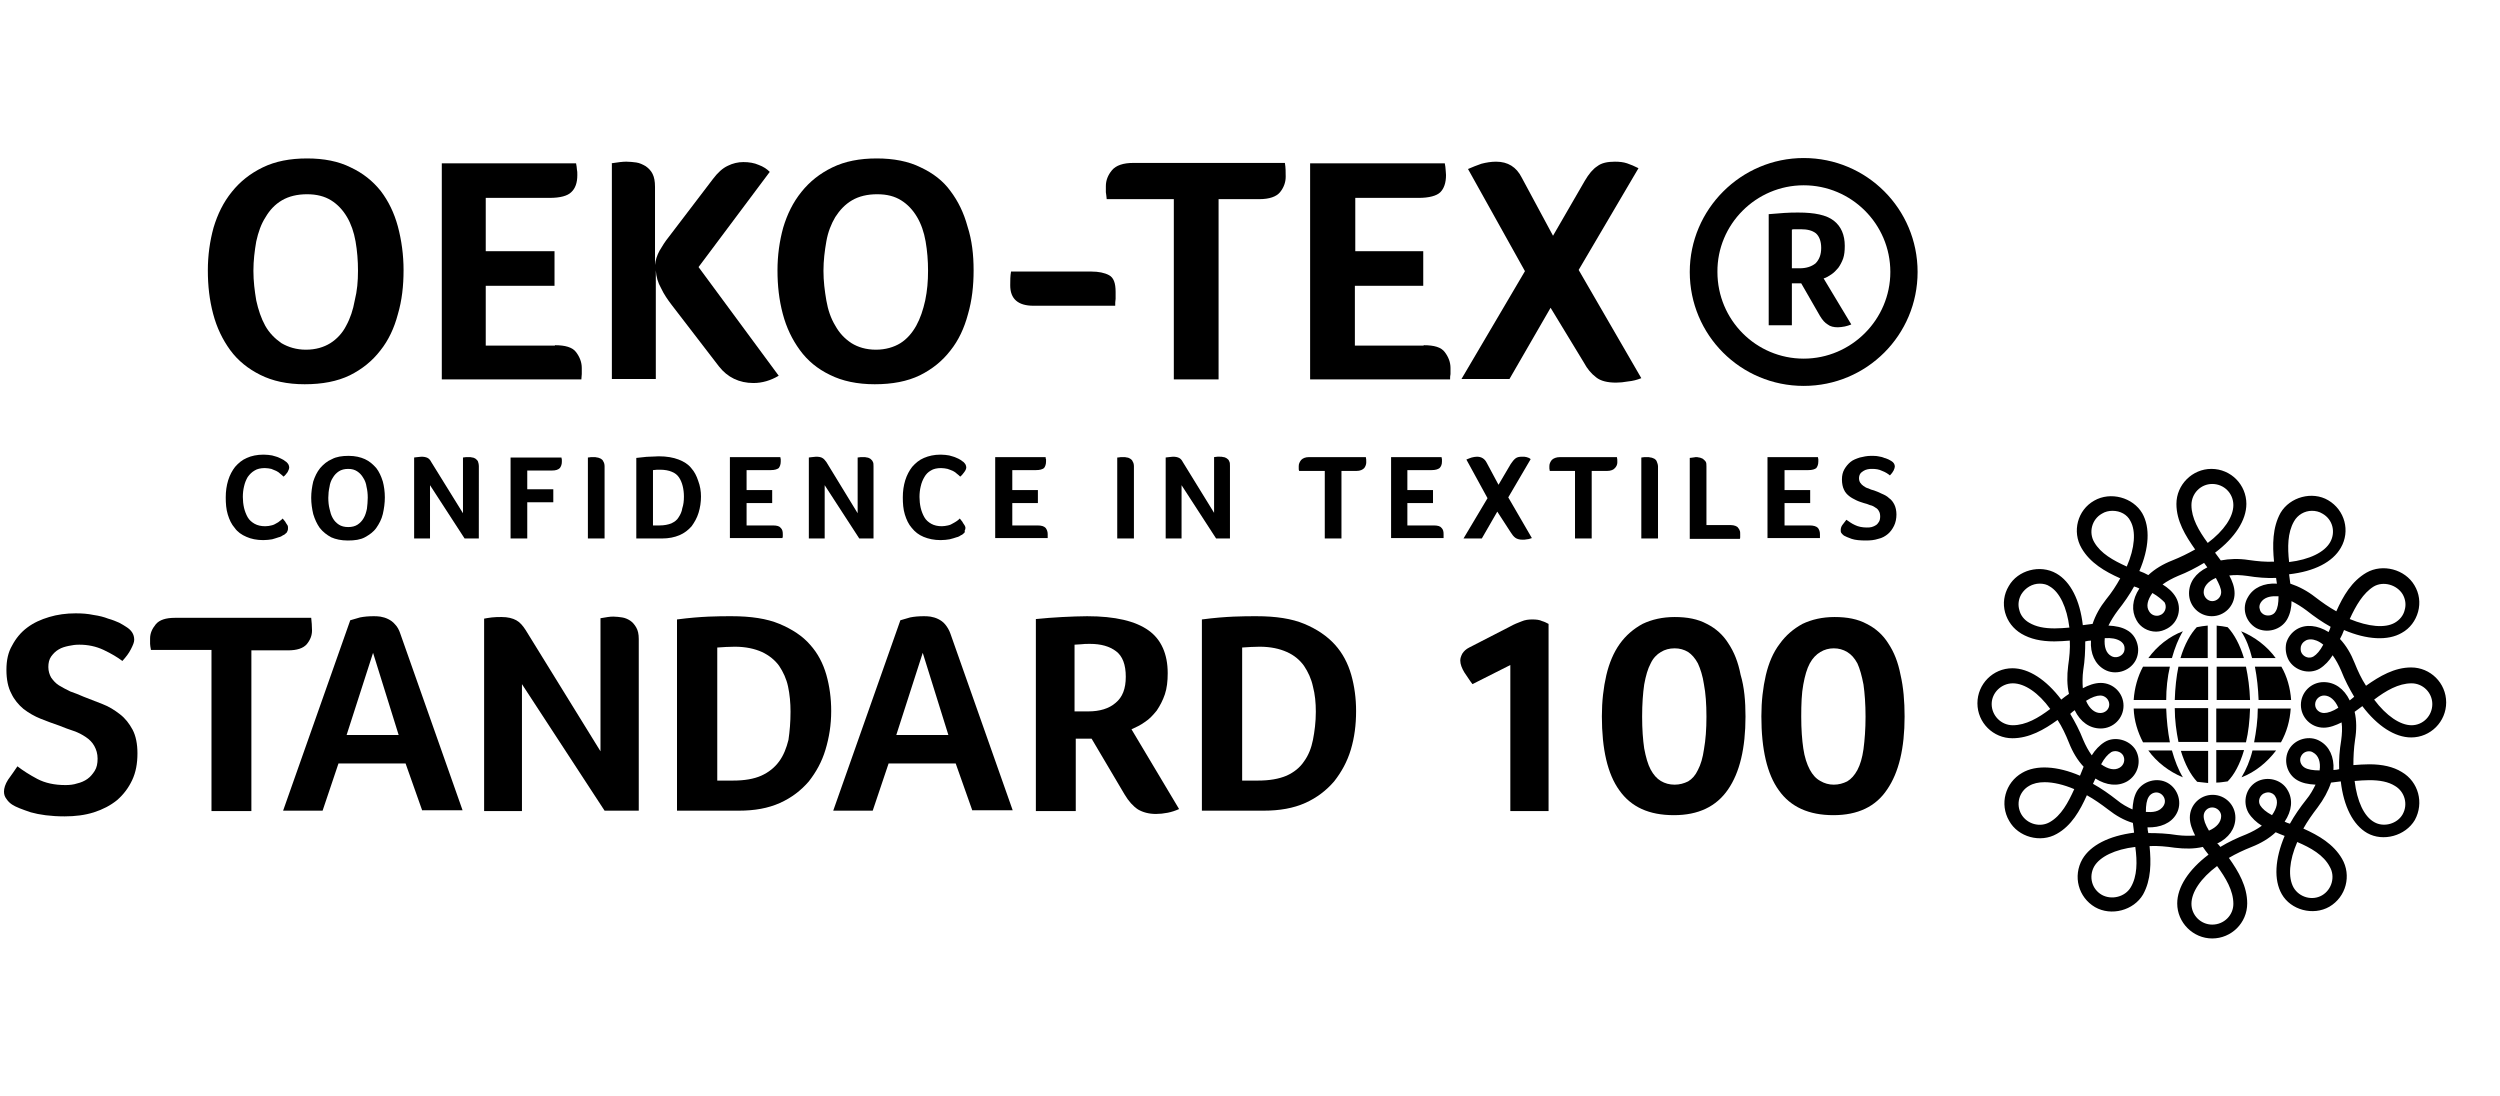 <?xml version="1.0" encoding="UTF-8"?> <svg xmlns="http://www.w3.org/2000/svg" xmlns:xlink="http://www.w3.org/1999/xlink" xmlns:xodm="http://www.corel.com/coreldraw/odm/2003" xml:space="preserve" width="114px" height="50px" version="1.1" style="shape-rendering:geometricPrecision; text-rendering:geometricPrecision; image-rendering:optimizeQuality; fill-rule:evenodd; clip-rule:evenodd" viewBox="0 0 676.5 297.66"> <defs> <style type="text/css"> .fil1 {fill:none} .fil0 {fill:black;fill-rule:nonzero} </style> </defs> <g id="Layer_x0020_1">  <g id="_105553209974624"> <path class="fil0" d="M76.44 144.85c-0.11,0.11 -0.33,0.33 -0.67,0.44 -0.33,0.22 -0.66,0.45 -1.21,0.56 -0.55,0.22 -1.1,0.33 -1.77,0.55 -0.66,0.11 -1.54,0.22 -2.43,0.22 -1.76,0 -3.31,-0.33 -4.53,-0.88 -1.32,-0.56 -2.43,-1.33 -3.2,-2.43 -0.88,-1 -1.44,-2.21 -1.88,-3.65 -0.44,-1.44 -0.55,-2.98 -0.55,-4.64 0,-1.66 0.22,-3.2 0.66,-4.64 0.44,-1.43 1.11,-2.65 1.88,-3.64 0.88,-1 1.88,-1.88 3.2,-2.43 1.22,-0.56 2.77,-0.89 4.53,-0.89 0.89,0 1.66,0.11 2.32,0.22 0.67,0.22 1.33,0.34 1.77,0.56 0.55,0.22 0.88,0.44 1.33,0.66 0.33,0.22 0.55,0.44 0.77,0.55 0.22,0.22 0.33,0.33 0.55,0.66 0.11,0.23 0.22,0.56 0.22,0.78 0,0.44 -0.22,0.88 -0.44,1.32 -0.33,0.44 -0.66,0.89 -1.1,1.22 -0.23,-0.22 -0.56,-0.55 -0.89,-0.78 -0.33,-0.33 -0.66,-0.55 -1.1,-0.77 -0.44,-0.22 -0.89,-0.33 -1.33,-0.55 -0.55,-0.11 -1.1,-0.22 -1.77,-0.22 -1.1,0 -2.09,0.22 -2.76,0.66 -0.77,0.44 -1.32,1 -1.88,1.77 -0.44,0.77 -0.77,1.54 -0.99,2.54 -0.22,0.88 -0.33,1.88 -0.33,2.87 0,0.99 0.11,1.99 0.33,2.98 0.22,0.89 0.55,1.77 0.99,2.54 0.45,0.78 1.11,1.33 1.88,1.77 0.78,0.44 1.77,0.66 2.87,0.66 0.67,0 1.22,-0.11 1.66,-0.22 0.55,-0.11 1,-0.33 1.33,-0.55 0.44,-0.22 0.77,-0.44 0.99,-0.66 0.33,-0.22 0.55,-0.44 0.77,-0.67 0.11,0.23 0.34,0.34 0.45,0.56 0.22,0.22 0.33,0.44 0.44,0.66 0.11,0.22 0.33,0.44 0.44,0.66 0.11,0.22 0.11,0.44 0.11,0.67 0,0.33 0,0.55 -0.11,0.77 -0.11,0.33 -0.22,0.55 -0.55,0.77z"></path> <g> <path class="fil0" d="M103.39 135.02c0,1.55 -0.22,3.09 -0.55,4.53 -0.34,1.44 -1,2.65 -1.77,3.76 -0.77,1.1 -1.88,1.87 -3.09,2.54 -1.22,0.66 -2.76,0.88 -4.64,0.88 -1.77,0 -3.32,-0.33 -4.53,-0.88 -1.22,-0.67 -2.21,-1.44 -3.09,-2.54 -0.78,-1.11 -1.33,-2.32 -1.77,-3.76 -0.33,-1.44 -0.55,-2.87 -0.55,-4.42 0,-1.54 0.22,-2.98 0.55,-4.42 0.44,-1.32 0.99,-2.54 1.88,-3.64 0.88,-1 1.87,-1.88 3.2,-2.43 1.21,-0.66 2.76,-0.89 4.53,-0.89 1.77,0 3.2,0.34 4.42,0.89 1.21,0.55 2.21,1.43 3.09,2.43 0.77,0.99 1.32,2.21 1.77,3.64 0.33,1.22 0.55,2.77 0.55,4.31l0 0zm-4.64 0.11c0,-1.1 -0.11,-2.1 -0.33,-2.98 -0.11,-0.88 -0.44,-1.77 -0.89,-2.43 -0.44,-0.77 -0.99,-1.33 -1.65,-1.77 -0.67,-0.44 -1.44,-0.66 -2.43,-0.66 -1,0 -1.88,0.22 -2.54,0.66 -0.67,0.44 -1.22,1 -1.66,1.77 -0.44,0.66 -0.77,1.55 -0.88,2.43 -0.22,0.99 -0.33,1.99 -0.33,2.98 0,1.11 0.11,2.1 0.33,2.98 0.22,1 0.44,1.77 0.88,2.54 0.44,0.78 0.99,1.33 1.66,1.77 0.66,0.44 1.54,0.66 2.54,0.66 0.99,0 1.88,-0.22 2.54,-0.66 0.66,-0.44 1.21,-0.99 1.65,-1.77 0.45,-0.77 0.67,-1.54 0.89,-2.54 0.11,-0.99 0.22,-1.98 0.22,-2.98z"></path> </g> <path class="fil0" d="M128.9 146.18l-3.86 0 -9.39 -14.47 0 14.47 -4.31 0 0 -21.98c0.22,0 0.55,-0.11 0.89,-0.11 0.33,0 0.77,-0.11 1.1,-0.11 0.66,0 1.22,0.11 1.66,0.33 0.44,0.22 0.77,0.66 0.99,1.1l8.62 13.92 0 -15.13c0.33,0 0.55,-0.11 0.88,-0.11 0.22,0 0.44,0 0.66,0 0.34,0 0.67,0 1,0.11 0.33,0 0.66,0.22 0.88,0.33 0.22,0.22 0.55,0.44 0.66,0.77 0.11,0.33 0.23,0.77 0.23,1.33l-0.01 19.55z"></path> <path class="fil0" d="M142.05 132.81l7.07 0 0 3.54 -7.07 0 0 9.83 -4.53 0 0 -21.98 13.81 0c0,0.22 0.11,0.44 0.11,0.55 0,0.22 0,0.33 0,0.66 0,0.66 -0.22,1.22 -0.55,1.66 -0.45,0.44 -1.11,0.66 -2.1,0.66l-6.74 0 0 5.08z"></path> <path class="fil0" d="M158.51 124.2c0.33,0 0.66,-0.11 0.88,-0.11 0.33,0 0.55,0 0.66,0 0.34,0 0.67,0 1,0.11 0.33,0 0.66,0.22 0.99,0.33 0.33,0.22 0.55,0.44 0.67,0.77 0.22,0.33 0.33,0.77 0.33,1.33l0 19.55 -4.53 0 0 -21.98z"></path> <g> <path class="fil0" d="M189.21 134.8c0,1.55 -0.22,2.98 -0.66,4.42 -0.44,1.43 -1.1,2.54 -1.88,3.64 -0.88,1 -1.98,1.88 -3.31,2.43 -1.33,0.56 -2.87,0.89 -4.75,0.89l-6.96 0 0 -21.87c1.44,-0.11 2.54,-0.33 3.54,-0.33 0.99,0 1.88,-0.11 2.54,-0.11 2.21,0 3.97,0.33 5.41,0.88 1.44,0.55 2.65,1.32 3.42,2.32 0.89,0.99 1.44,2.1 1.88,3.42 0.55,1.44 0.77,2.88 0.77,4.31l0 0zm-4.63 0c0,-0.99 -0.12,-1.99 -0.34,-2.87 -0.22,-0.88 -0.55,-1.66 -0.99,-2.32 -0.44,-0.66 -1.1,-1.22 -1.99,-1.55 -0.77,-0.33 -1.88,-0.55 -3.09,-0.55 -0.66,0 -1.33,0 -1.99,0.11l0 15.02 1.77 0c1.32,0 2.32,-0.22 3.2,-0.55 0.89,-0.44 1.55,-0.88 1.99,-1.66 0.44,-0.66 0.88,-1.54 0.99,-2.43 0.33,-0.99 0.45,-1.98 0.45,-3.2z"></path> </g> <path class="fil0" d="M208.77 142.64c1.1,0 1.76,0.22 2.09,0.67 0.45,0.44 0.56,0.99 0.56,1.65 0,0.22 0,0.44 0,0.56 0,0.11 0,0.33 -0.11,0.55l-14.25 0 0 -21.98 13.69 0c0,0.22 0.11,0.44 0.11,0.55 0,0.22 0,0.33 0,0.66 0,0.77 -0.22,1.33 -0.55,1.77 -0.44,0.33 -1.1,0.55 -2.21,0.55l-6.51 0 0 5.41 6.95 0 0 3.54 -6.95 0 0 6.07 7.18 0z"></path> <path class="fil0" d="M236.05 146.18l-3.87 0 -9.39 -14.47 0 14.47 -4.3 0 0 -21.98c0.22,0 0.55,-0.11 0.88,-0.11 0.33,0 0.77,-0.11 1.1,-0.11 0.67,0 1.33,0.11 1.66,0.33 0.44,0.22 0.77,0.66 1.11,1.1l8.5 13.92 0 -15.13c0.33,0 0.55,-0.11 0.89,-0.11 0.22,0 0.44,0 0.66,0 0.33,0 0.66,0 0.99,0.11 0.33,0 0.66,0.22 0.89,0.33 0.22,0.22 0.55,0.44 0.66,0.77 0.22,0.33 0.22,0.77 0.22,1.33l0 19.55z"></path> <path class="fil0" d="M260.46 144.85c-0.11,0.11 -0.33,0.33 -0.66,0.44 -0.33,0.22 -0.67,0.45 -1.22,0.56 -0.55,0.22 -1.1,0.33 -1.88,0.55 -0.66,0.11 -1.54,0.22 -2.43,0.22 -1.76,0 -3.31,-0.33 -4.63,-0.88 -1.33,-0.56 -2.32,-1.33 -3.21,-2.43 -0.88,-1 -1.43,-2.21 -1.88,-3.65 -0.44,-1.44 -0.55,-2.98 -0.55,-4.64 0,-1.66 0.22,-3.2 0.66,-4.64 0.45,-1.43 1.11,-2.65 1.88,-3.64 0.89,-1 1.88,-1.88 3.21,-2.43 1.32,-0.56 2.76,-0.89 4.52,-0.89 0.89,0 1.66,0.11 2.32,0.22 0.67,0.22 1.33,0.34 1.77,0.56 0.55,0.22 1,0.44 1.33,0.66 0.33,0.22 0.55,0.44 0.77,0.55 0.22,0.22 0.33,0.33 0.55,0.66 0.11,0.23 0.22,0.56 0.22,0.78 0,0.44 -0.22,0.88 -0.55,1.32 -0.33,0.44 -0.66,0.89 -1.1,1.22 -0.22,-0.22 -0.56,-0.55 -0.89,-0.78 -0.33,-0.33 -0.66,-0.55 -1.1,-0.77 -0.44,-0.22 -0.89,-0.33 -1.44,-0.55 -0.55,-0.11 -1.1,-0.22 -1.77,-0.22 -1.1,0 -2.09,0.22 -2.76,0.66 -0.77,0.44 -1.32,1 -1.76,1.77 -0.45,0.77 -0.78,1.54 -1,2.54 -0.22,0.88 -0.33,1.88 -0.33,2.87 0,0.99 0.11,1.99 0.33,2.98 0.22,0.89 0.55,1.77 1,2.54 0.44,0.78 1.1,1.33 1.87,1.77 0.78,0.44 1.77,0.66 2.88,0.66 0.55,0 1.1,-0.11 1.65,-0.22 0.55,-0.11 1,-0.33 1.33,-0.55 0.44,-0.22 0.77,-0.44 1.1,-0.66 0.33,-0.22 0.55,-0.44 0.78,-0.67 0.11,0.23 0.33,0.34 0.44,0.56 0.22,0.22 0.33,0.44 0.44,0.66 0.11,0.22 0.33,0.44 0.44,0.66 0.11,0.22 0.22,0.44 0.22,0.67 0,0.33 -0.11,0.55 -0.22,0.77 0.11,0.33 0,0.55 -0.33,0.77z"></path> <path class="fil0" d="M280.56 142.64c1.11,0 1.77,0.22 2.21,0.67 0.33,0.44 0.56,0.99 0.56,1.65 0,0.22 0,0.44 0,0.56 0,0.11 0,0.33 0,0.55l-14.25 0 0 -21.98 13.69 0c0,0.22 0,0.44 0.11,0.55l0 0.66c0,0.77 -0.22,1.33 -0.55,1.77 -0.44,0.33 -1.1,0.55 -2.21,0.55l-6.4 0 0 5.41 6.95 0 0 3.54 -6.95 0 0 6.07 6.84 0z"></path> <path class="fil0" d="M302.32 124.2c0.34,0 0.67,-0.11 0.89,-0.11 0.33,0 0.55,0 0.66,0 0.33,0 0.66,0 0.99,0.11 0.34,0 0.67,0.22 0.89,0.33 0.33,0.22 0.55,0.44 0.66,0.77 0.22,0.33 0.33,0.77 0.33,1.33l0 19.55 -4.53 0 0 -21.98 0.11 0z"></path> <path class="fil0" d="M332.81 146.18l-3.76 0 -9.38 -14.47 0 14.47 -4.31 0 0 -21.98c0.22,0 0.55,-0.11 0.88,-0.11 0.33,0 0.78,-0.11 1.11,-0.11 0.66,0 1.21,0.11 1.65,0.33 0.45,0.22 0.78,0.66 1,1.1l8.5 13.81 0 -15.13c0.33,0 0.55,-0.11 0.89,-0.11 0.22,0 0.44,0 0.66,0 0.33,0 0.66,0 0.99,0.11 0.33,0 0.67,0.22 0.89,0.33 0.33,0.22 0.55,0.44 0.66,0.77 0.22,0.33 0.22,0.77 0.22,1.33l0 19.66z"></path> <path class="fil0" d="M358.44 127.84l-6.85 0 0 0c-0.11,-0.22 -0.11,-0.44 -0.11,-0.66 0,-0.22 0,-0.33 0,-0.66 0,-0.56 0.22,-1.11 0.66,-1.66 0.44,-0.44 1.1,-0.77 2.1,-0.77l15.46 0c0.11,0.44 0.11,0.88 0.11,1.43 0,0.55 -0.22,1.11 -0.55,1.55 -0.44,0.44 -1.1,0.77 -2.1,0.77l-4.08 0 0 18.34 -4.53 0 0 -18.34 -0.11 0z"></path> <path class="fil0" d="M388.15 142.64c1.1,0 1.77,0.22 2.1,0.67 0.44,0.44 0.55,0.99 0.55,1.65 0,0.22 0,0.44 0,0.56 0,0.11 0,0.33 0,0.55l-14.25 0 0 -21.98 13.7 0c0,0.22 0.11,0.44 0.11,0.55 0,0.22 0,0.33 0,0.66 0,0.77 -0.22,1.33 -0.66,1.77 -0.45,0.33 -1.11,0.55 -2.21,0.55l-6.52 0 0 5.41 6.96 0 0 3.54 -6.96 0 0 6.07 7.18 0z"></path> <path class="fil0" d="M405.38 138.89l-4.2 7.29 -4.97 0 6.52 -10.94 -5.74 -10.49c0.44,-0.22 0.88,-0.33 1.43,-0.55 0.44,-0.11 1,-0.22 1.44,-0.22 1.21,0 2.1,0.55 2.65,1.65l3.2 5.97 3.32 -5.64c0.44,-0.66 0.88,-1.21 1.32,-1.54 0.44,-0.33 1,-0.44 1.77,-0.44 0.44,0 0.88,0 1.21,0.11 0.34,0.11 0.78,0.22 1.11,0.55l-6.08 10.38 6.41 11.05c-0.44,0.11 -0.88,0.33 -1.33,0.33 -0.44,0.11 -0.88,0.11 -1.21,0.11 -0.88,0 -1.55,-0.22 -1.99,-0.55 -0.44,-0.33 -0.88,-0.89 -1.21,-1.44l-3.65 -5.63z"></path> <path class="fil0" d="M426.48 127.84l-6.85 0 0 0c0,-0.22 -0.11,-0.44 -0.11,-0.66 0,-0.22 0,-0.33 0,-0.66 0,-0.56 0.22,-1.11 0.66,-1.66 0.44,-0.44 1.22,-0.77 2.21,-0.77l15.47 0c0.11,0.44 0.11,0.88 0.11,1.43 0,0.55 -0.22,1.11 -0.67,1.55 -0.33,0.44 -1.1,0.77 -2.1,0.77l-4.19 0 0 18.34 -4.53 0 0 -18.34z"></path> <path class="fil0" d="M444.48 124.2c0.33,0 0.56,-0.11 0.89,-0.11 0.33,0 0.55,0 0.66,0 0.33,0 0.66,0 0.99,0.11 0.34,0 0.67,0.22 1,0.33 0.33,0.22 0.55,0.44 0.66,0.77 0.11,0.33 0.33,0.77 0.33,1.33l0 19.55 -4.53 0 0 -21.98z"></path> <path class="fil0" d="M462.27 142.53l6.4 0c0.56,0 1,0.11 1.33,0.22 0.33,0.11 0.66,0.33 0.77,0.56 0.22,0.22 0.33,0.44 0.44,0.77 0.11,0.22 0.11,0.55 0.11,0.88l0 0.78c0,0.33 0,0.44 -0.11,0.55l-13.58 0 0 -21.98c0.33,0 0.66,-0.11 0.88,-0.11 0.33,0 0.55,-0.11 0.66,-0.11 0.34,0 0.67,0 1,0.11 0.33,0 0.66,0.22 0.99,0.33 0.22,0.22 0.55,0.44 0.78,0.77 0.22,0.33 0.22,0.77 0.22,1.33l0 15.9 0.11 0z"></path> <path class="fil0" d="M490.21 142.64c1,0 1.77,0.22 2.21,0.67 0.33,0.44 0.55,0.99 0.55,1.65 0,0.22 0,0.44 0,0.56 0,0.11 0,0.33 0,0.55l-14.24 0 0 -21.98 13.69 0c0,0.22 0.11,0.44 0.11,0.55 0,0.22 0,0.33 0,0.66 0,0.77 -0.22,1.33 -0.55,1.77 -0.44,0.33 -1.1,0.55 -2.21,0.55l-6.41 0 0 5.41 6.96 0 0 3.54 -6.96 0 0 6.07 6.85 0z"></path> <path class="fil0" d="M500.15 141.1c0.67,0.44 1.33,0.99 2.32,1.43 0.89,0.44 1.99,0.67 3.21,0.67 0.44,0 0.88,0 1.32,-0.12 0.44,-0.11 0.89,-0.33 1.22,-0.55 0.33,-0.22 0.55,-0.55 0.77,-0.88 0.22,-0.33 0.33,-0.88 0.33,-1.44 0,-0.55 -0.11,-1.1 -0.33,-1.43 -0.22,-0.45 -0.55,-0.78 -0.99,-1 -0.45,-0.33 -0.89,-0.55 -1.44,-0.66 -0.55,-0.22 -1.1,-0.44 -1.66,-0.55 -0.66,-0.22 -1.43,-0.44 -2.1,-0.78 -0.66,-0.33 -1.32,-0.66 -1.87,-1.1 -0.56,-0.44 -1.11,-0.99 -1.44,-1.77 -0.33,-0.66 -0.55,-1.65 -0.55,-2.76 0,-1.1 0.22,-1.99 0.66,-2.76 0.44,-0.77 1,-1.44 1.66,-1.99 0.66,-0.55 1.54,-0.88 2.54,-1.21 0.88,-0.22 1.99,-0.45 2.98,-0.45 0.66,0 1.44,0 1.99,0.12 0.66,0.11 1.21,0.22 1.66,0.44 0.55,0.11 0.88,0.33 1.21,0.44 0.33,0.22 0.66,0.33 0.77,0.44 0.56,0.33 0.89,0.88 0.89,1.44 0,0.22 -0.11,0.66 -0.33,1.1 -0.22,0.44 -0.56,0.88 -1,1.33 -0.55,-0.45 -1.21,-0.89 -2.1,-1.22 -0.88,-0.44 -1.76,-0.55 -2.76,-0.55 -0.33,0 -0.77,0 -1.21,0.11 -0.44,0.11 -0.78,0.22 -1.11,0.44 -0.33,0.22 -0.66,0.44 -0.88,0.77 -0.22,0.34 -0.33,0.78 -0.33,1.22 0,0.44 0.11,0.88 0.33,1.21 0.22,0.34 0.55,0.67 0.88,0.89 0.33,0.22 0.78,0.55 1.33,0.66 0.44,0.22 0.99,0.44 1.54,0.55 0.67,0.22 1.44,0.56 2.1,0.89 0.78,0.33 1.44,0.66 1.99,1.21 0.66,0.44 1.11,1.11 1.44,1.77 0.33,0.66 0.55,1.66 0.55,2.65 0,1.1 -0.22,2.21 -0.66,3.09 -0.44,0.89 -1,1.66 -1.66,2.21 -0.66,0.55 -1.55,1.11 -2.65,1.33 -0.99,0.33 -2.1,0.44 -3.31,0.44 -1.55,0 -2.88,-0.11 -3.87,-0.44 -0.99,-0.33 -1.66,-0.67 -2.1,-0.89 -0.22,-0.22 -0.44,-0.33 -0.66,-0.66 -0.22,-0.22 -0.22,-0.55 -0.22,-0.88 0,-0.33 0.11,-0.89 0.44,-1.33 0.44,-0.55 0.77,-0.99 1.1,-1.43z"></path> <g> <path class="fil0" d="M108.47 73.39c0,4.19 -0.44,8.17 -1.55,11.93 -0.99,3.75 -2.54,7.06 -4.75,9.83 -2.21,2.87 -4.97,5.08 -8.28,6.73 -3.42,1.66 -7.51,2.43 -12.26,2.43 -4.75,0 -8.73,-0.88 -12.04,-2.54 -3.31,-1.65 -6.08,-3.86 -8.18,-6.73 -2.09,-2.88 -3.64,-6.08 -4.63,-9.83 -1,-3.76 -1.44,-7.63 -1.44,-11.82 0,-4.09 0.55,-7.96 1.55,-11.6 1.1,-3.65 2.65,-6.85 4.97,-9.72 2.21,-2.76 4.97,-4.97 8.39,-6.63 3.42,-1.66 7.4,-2.43 12.04,-2.43 4.53,0 8.51,0.77 11.82,2.43 3.31,1.55 5.96,3.65 8.17,6.41 2.1,2.76 3.65,5.96 4.64,9.61 1,3.75 1.55,7.73 1.55,11.93l0 0zm-12.37 0.11c0,-2.77 -0.22,-5.42 -0.66,-7.96 -0.45,-2.54 -1.22,-4.75 -2.32,-6.62 -1.11,-1.88 -2.54,-3.43 -4.31,-4.53 -1.77,-1.11 -3.98,-1.66 -6.52,-1.66 -2.65,0 -4.97,0.55 -6.85,1.66 -1.87,1.1 -3.31,2.65 -4.41,4.53 -1.22,1.87 -1.99,4.08 -2.55,6.62 -0.44,2.54 -0.77,5.19 -0.77,7.96 0,2.87 0.33,5.41 0.77,8.06 0.56,2.54 1.33,4.86 2.43,6.85 1.11,1.99 2.66,3.53 4.42,4.75 1.88,1.1 4.09,1.77 6.63,1.77 2.65,0 4.86,-0.67 6.63,-1.77 1.77,-1.11 3.31,-2.76 4.31,-4.75 1.1,-1.99 1.87,-4.31 2.32,-6.85 0.66,-2.65 0.88,-5.19 0.88,-8.06z"></path> </g> <path class="fil0" d="M149.56 93.71c2.76,0 4.75,0.55 5.74,1.88 1,1.32 1.55,2.76 1.55,4.31 0,0.66 0,1.21 0,1.65 0,0.44 -0.11,0.89 -0.11,1.44l-37.89 0 0 -58.65 36.45 0c0.11,0.66 0.23,1.21 0.23,1.65 0.11,0.44 0.11,0.89 0.11,1.55 0,2.1 -0.56,3.64 -1.66,4.64 -1,0.99 -2.98,1.54 -5.86,1.54l-17.34 0 0 14.47 18.67 0 0 9.39 -18.67 0 0 16.24 18.78 0 0 -0.11z"></path> <path class="fil0" d="M164.8 44.34c0.89,-0.11 1.66,-0.23 2.43,-0.34 0.78,-0.11 1.44,-0.11 1.77,-0.11 0.88,0 1.77,0.11 2.65,0.22 0.89,0.12 1.77,0.56 2.54,1 0.78,0.55 1.44,1.21 1.88,2.1 0.44,0.88 0.66,1.99 0.66,3.53l0 21.21c0.11,-1.33 0.56,-2.65 1.22,-3.87 0.77,-1.32 1.54,-2.54 2.43,-3.64l12.04 -15.8c1.32,-1.76 2.65,-2.98 4.09,-3.64 1.32,-0.66 2.76,-1 4.19,-1 1.55,0 2.98,0.23 4.2,0.78 1.21,0.44 2.21,1.1 2.98,1.88l-19.33 25.84 21.76 29.5c-2.21,1.32 -4.53,1.98 -6.85,1.98 -3.86,0 -7.06,-1.54 -9.38,-4.52l-12.82 -16.68c-1.1,-1.44 -2.1,-2.88 -2.87,-4.53 -0.88,-1.55 -1.33,-3.1 -1.44,-4.86l0 29.49 -11.93 0 0 -58.54 -0.22 0z"></path> <g> <path class="fil0" d="M263.22 73.39c0,4.19 -0.44,8.17 -1.54,11.93 -1,3.75 -2.54,7.06 -4.75,9.83 -2.21,2.87 -4.97,5.08 -8.29,6.73 -3.42,1.66 -7.51,2.43 -12.26,2.43 -4.75,0 -8.84,-0.88 -12.15,-2.54 -3.42,-1.65 -6.08,-3.86 -8.17,-6.73 -2.1,-2.88 -3.65,-6.08 -4.64,-9.83 -1,-3.76 -1.44,-7.63 -1.44,-11.82 0,-4.09 0.55,-7.96 1.55,-11.6 1.1,-3.65 2.65,-6.85 4.97,-9.72 2.21,-2.76 4.97,-4.97 8.39,-6.63 3.43,-1.66 7.4,-2.43 12.04,-2.43 4.53,0 8.62,0.77 11.93,2.43 3.32,1.55 6.08,3.65 8.07,6.41 2.09,2.76 3.64,5.96 4.63,9.61 1.22,3.75 1.66,7.73 1.66,11.93l0 0zm-12.37 0.11c0,-2.77 -0.22,-5.42 -0.66,-7.96 -0.44,-2.54 -1.22,-4.75 -2.32,-6.62 -1.11,-1.88 -2.54,-3.43 -4.31,-4.53 -1.77,-1.11 -3.87,-1.66 -6.52,-1.66 -2.65,0 -4.97,0.55 -6.85,1.66 -1.87,1.1 -3.31,2.65 -4.52,4.53 -1.11,1.87 -1.99,4.08 -2.43,6.62 -0.45,2.54 -0.78,5.19 -0.78,7.96 0,2.87 0.33,5.41 0.78,8.06 0.44,2.54 1.21,4.86 2.43,6.85 1.1,1.99 2.54,3.53 4.41,4.75 1.77,1.1 3.98,1.77 6.63,1.77 2.54,0 4.86,-0.67 6.63,-1.77 1.77,-1.11 3.2,-2.76 4.31,-4.75 1.1,-1.99 1.87,-4.31 2.43,-6.85 0.55,-2.65 0.77,-5.19 0.77,-8.06z"></path> </g> <path class="fil0" d="M279.46 83c-4.2,0 -6.3,-1.88 -6.3,-5.53 0,-1.32 0,-2.54 0.22,-3.75l21.87 0c1.88,0 3.54,0.33 4.75,0.99 1.22,0.66 1.77,2.1 1.77,4.53l0 1.88c-0.11,0.66 -0.11,1.21 -0.11,1.88l-22.2 0z"></path> <path class="fil0" d="M317.68 54.06l-18.34 0 0 -0.11c-0.11,-0.67 -0.11,-1.33 -0.22,-1.77 0,-0.44 0,-1 0,-1.66 0,-1.54 0.55,-2.98 1.66,-4.31 1.1,-1.32 3.09,-1.98 5.74,-1.98l41.2 0c0.22,1.21 0.22,2.54 0.22,3.75 0,1.55 -0.55,2.98 -1.54,4.2 -1,1.21 -2.88,1.88 -5.64,1.88l-11.04 0 0 48.93 -12.15 0 0 -48.93 0.11 0z"></path> <path class="fil0" d="M385.39 93.71c2.87,0 4.75,0.55 5.74,1.88 1,1.32 1.55,2.76 1.55,4.31l0 1.65c-0.11,0.44 -0.11,0.89 -0.11,1.44l-38 0 0 -58.65 36.56 0c0.11,0.66 0.22,1.21 0.22,1.65 0,0.44 0.11,0.89 0.11,1.55 0,2.1 -0.55,3.64 -1.54,4.64 -1,0.99 -3.1,1.54 -5.86,1.54l-17.23 0 0 14.47 18.45 0 0 9.39 -18.56 0 0 16.24 18.67 0 0 -0.11z"></path> <path class="fil0" d="M419.85 83.55l-11.16 19.33 -13.03 0 17.23 -29.27 -15.46 -27.73c1.21,-0.55 2.43,-0.99 3.64,-1.43 1.33,-0.34 2.65,-0.56 3.98,-0.56 3.2,0 5.52,1.44 6.96,4.31l8.5 15.8 8.62 -14.91c1.1,-1.88 2.21,-3.21 3.42,-3.98 1.11,-0.88 2.77,-1.22 4.75,-1.22 1.22,0 2.32,0.11 3.32,0.45 0.99,0.33 1.99,0.77 3.09,1.32l-16.24 27.62 17.01 29.38c-1.1,0.44 -2.32,0.77 -3.53,0.88 -1.22,0.22 -2.32,0.33 -3.32,0.33 -2.31,0 -4.19,-0.44 -5.41,-1.43 -1.32,-1 -2.43,-2.32 -3.31,-3.98l-9.06 -14.91z"></path> <g> <path class="fil0" d="M488.56 50.3c12.92,0 23.52,10.49 23.52,23.53 0,12.92 -10.6,23.53 -23.52,23.53 -12.93,0 -23.42,-10.5 -23.42,-23.53 -0.11,-12.93 10.49,-23.53 23.42,-23.53l0 0zm0 -7.4c-17.02,0 -30.93,13.92 -30.93,30.93 0,17.12 13.8,30.93 30.93,30.93 17.12,0 30.92,-13.81 30.92,-30.93 0,-17.12 -13.8,-30.93 -30.92,-30.93z"></path> </g> <g> <path class="fil0" d="M499.71 66.76c0,1.32 -0.11,2.43 -0.44,3.42 -0.33,0.89 -0.77,1.77 -1.33,2.54 -0.55,0.67 -1.21,1.33 -1.87,1.77 -0.67,0.44 -1.33,0.88 -2.1,1.1l7.51 12.49c-0.55,0.22 -1.22,0.44 -1.77,0.55 -0.66,0.11 -1.32,0.22 -1.88,0.22 -1.1,0 -2.09,-0.22 -2.76,-0.77 -0.77,-0.44 -1.43,-1.22 -2.1,-2.32l-5.08 -8.84 -2.54 0 0 11.38 -6.29 0 0 -30.16c1.43,-0.11 2.76,-0.22 4.19,-0.33 1.44,-0.11 2.65,-0.11 3.87,-0.11 4.42,0 7.62,0.66 9.61,2.21 1.99,1.55 2.98,3.87 2.98,6.85l0 0zm-6.4 0.55c0,-1.88 -0.56,-3.2 -1.44,-3.98 -1,-0.77 -2.32,-1.1 -4.09,-1.1 -0.55,0 -0.99,0 -1.43,0 -0.45,0 -0.78,0 -1,0.11l0 10.49 2.1 0c1.77,0 3.2,-0.44 4.31,-1.32 0.99,-1 1.55,-2.32 1.55,-4.2z"></path> </g> <g> <path class="fil0" d="M599.46 254.76c-5.2,0 -9.5,-4.31 -9.5,-9.5 0,-4.42 3.09,-9.17 8.5,-13.26 -0.55,-0.66 -1.1,-1.43 -1.55,-2.09 -2.31,0.55 -4.86,0.55 -7.62,0.22 -2.32,-0.34 -4.64,-0.56 -6.84,-0.45 0.44,4.53 0.44,9.17 -1.77,13.15 -2.54,4.31 -8.62,5.96 -13.04,3.42 -4.52,-2.65 -6.07,-8.39 -3.42,-13.03 2.21,-3.76 7.18,-6.3 14.03,-7.18 -0.11,-0.88 -0.22,-1.77 -0.33,-2.65 -2.32,-0.66 -4.64,-1.99 -6.74,-3.65 -1.88,-1.43 -3.76,-2.76 -5.75,-3.86 -1.87,4.19 -4.19,8.28 -8.17,10.49 -4.42,2.54 -10.49,0.88 -12.92,-3.53 -2.65,-4.53 -1.11,-10.39 3.53,-13.04 3.76,-2.21 9.5,-1.88 15.69,0.78 0.33,-0.78 0.66,-1.66 0.99,-2.44 -1.66,-1.76 -2.98,-3.97 -3.98,-6.51 -0.88,-2.21 -1.87,-4.31 -3.09,-6.19 -3.64,2.65 -7.73,4.97 -12.26,4.97 -5.19,0 -9.5,-4.19 -9.5,-9.5 0,-5.19 4.2,-9.5 9.5,-9.5 4.42,0 9.17,3.1 13.26,8.51 0.66,-0.55 1.43,-1.11 2.09,-1.55 -0.55,-2.32 -0.55,-4.97 -0.22,-7.62 0.34,-2.32 0.56,-4.64 0.45,-6.85 -1.44,0.11 -2.77,0.22 -4.2,0.22 -3.65,0 -6.52,-0.66 -8.95,-2.09 -2.21,-1.33 -3.75,-3.32 -4.42,-5.75 -0.66,-2.43 -0.33,-4.97 1,-7.18 2.43,-4.31 8.5,-5.96 12.92,-3.42 3.87,2.21 6.41,7.29 7.18,14.03 0.88,-0.11 1.77,-0.23 2.65,-0.34 0.77,-2.32 1.99,-4.52 3.65,-6.62 1.54,-1.88 2.76,-3.76 3.86,-5.75 -4.19,-1.87 -8.17,-4.19 -10.49,-8.17 -2.65,-4.53 -1.11,-10.38 3.42,-12.92 4.42,-2.54 10.5,-0.89 13.04,3.42 2.21,3.87 1.88,9.5 -0.78,15.69 0.89,0.33 1.66,0.66 2.43,1.1 1.77,-1.66 3.98,-2.98 6.52,-3.98 2.21,-0.88 4.2,-1.87 6.19,-2.98 -2.65,-3.76 -5.08,-7.73 -5.08,-12.37 0,-5.19 4.3,-9.5 9.49,-9.5 5.31,0 9.5,4.31 9.5,9.5 0,4.42 -3.09,9.17 -8.5,13.25 0.55,0.78 1.1,1.44 1.55,2.1 2.32,-0.44 4.86,-0.55 7.62,-0.11 2.32,0.33 4.64,0.56 6.84,0.44 -0.44,-4.52 -0.44,-9.27 1.77,-13.25 2.54,-4.31 8.62,-5.97 12.93,-3.42 4.52,2.65 6.07,8.39 3.42,12.92 -2.21,3.86 -7.18,6.41 -14.03,7.18 0.11,0.88 0.22,1.77 0.33,2.54 2.32,0.77 4.64,1.99 6.74,3.64 1.88,1.44 3.76,2.77 5.75,3.87 1.87,-4.2 4.19,-8.17 8.17,-10.49 4.42,-2.54 10.49,-0.89 13.03,3.42 1.33,2.21 1.66,4.75 1,7.18 -0.67,2.43 -2.21,4.53 -4.42,5.74 -3.76,2.21 -9.5,1.88 -15.69,-0.77 -0.33,0.88 -0.66,1.66 -1.1,2.43 1.66,1.77 2.98,3.98 3.98,6.52 0.88,2.21 1.87,4.31 3.09,6.18 3.75,-2.65 7.73,-4.97 12.26,-4.97 5.19,0 9.5,4.2 9.5,9.5 0,5.19 -4.2,9.5 -9.5,9.5 -4.42,0 -9.17,-3.09 -13.26,-8.5 -0.77,0.55 -1.43,1.1 -2.09,1.54 0.55,2.32 0.55,4.97 0.11,7.62 -0.34,2.32 -0.45,4.64 -0.45,6.85 1.44,-0.11 2.88,-0.22 4.31,-0.22 3.54,0 6.52,0.66 8.84,2.1 4.53,2.65 6.07,8.4 3.53,13.03 -2.54,4.31 -8.61,5.97 -12.92,3.54 -3.87,-2.21 -6.41,-7.29 -7.18,-14.03 -0.88,0.11 -1.77,0.22 -2.65,0.33 -0.77,2.32 -1.99,4.53 -3.64,6.74 -1.44,1.88 -2.77,3.76 -3.87,5.74 4.2,1.88 8.17,4.2 10.49,8.18 2.65,4.53 1.11,10.38 -3.42,13.03 -4.42,2.54 -10.5,0.89 -12.93,-3.42 -2.2,-3.87 -1.87,-9.5 0.78,-15.8 -0.89,-0.33 -1.66,-0.66 -2.43,-0.99 -1.77,1.66 -3.98,2.98 -6.52,3.98 -2.21,0.88 -4.31,1.87 -6.19,2.98 2.66,3.75 4.98,7.73 4.98,12.37 -0.01,5.3 -4.31,9.5 -9.5,9.5l0 0zm1.32 -19.66c-4.42,3.31 -6.96,7.07 -6.96,10.27 0,3.09 2.54,5.63 5.64,5.63 3.2,0 5.74,-2.54 5.74,-5.63 0,-3.65 -2.1,-7.07 -4.42,-10.27l0 0zm21.76 -6.52c-2.21,5.08 -2.54,9.61 -0.99,12.37 1.54,2.65 5.08,3.65 7.73,2.1 2.65,-1.55 3.64,-5.08 2.1,-7.73 -1.66,-3.21 -5.19,-5.19 -8.84,-6.74l0 0zm-43.96 1.33c-5.52,0.66 -9.61,2.65 -11.16,5.3 -1.54,2.76 -0.66,6.18 2.1,7.73 2.65,1.44 6.3,0.55 7.84,-2.1 1.77,-2.98 1.77,-6.96 1.22,-10.93l0 0zm23.09 0l0 0c2.2,-1.33 4.52,-2.43 7.06,-3.43 1.55,-0.66 2.99,-1.43 4.2,-2.32 -1.44,-0.88 -2.76,-2.1 -3.64,-3.53 -1.66,-2.99 -0.67,-6.74 2.21,-8.4 2.98,-1.65 6.84,-0.55 8.39,2.21 1.55,2.54 1.22,5.64 -0.77,8.62 0.44,0.22 0.99,0.44 1.43,0.55l0 0c1.22,-2.21 2.76,-4.42 4.42,-6.52 1.11,-1.32 1.88,-2.76 2.54,-4.08 -2.1,-0.11 -3.64,-0.45 -4.97,-1.22 -2.87,-1.66 -3.86,-5.52 -2.21,-8.39 1.66,-2.88 5.64,-3.87 8.4,-2.21 2.54,1.43 3.86,4.31 3.64,7.84 0.55,0 1.11,-0.11 1.55,-0.22l0 0c-0.11,-2.54 0.11,-5.19 0.55,-7.84 0.22,-1.66 0.33,-3.32 0.11,-4.86 -1.55,0.77 -3.2,1.43 -4.86,1.43 -3.42,0 -6.19,-2.76 -6.19,-6.18 0,-3.43 2.77,-6.19 6.19,-6.19 2.98,0 5.52,1.77 7.07,4.97 0.44,-0.33 0.77,-0.66 1.21,-0.99l0 0c-1.32,-2.21 -2.54,-4.53 -3.53,-7.07 -0.66,-1.55 -1.44,-2.98 -2.32,-4.2 -0.88,1.44 -2.1,2.76 -3.53,3.65 -2.88,1.65 -6.74,0.55 -8.4,-2.32 -0.77,-1.44 -0.99,-3.1 -0.66,-4.64 0.44,-1.55 1.43,-2.88 2.87,-3.76 2.43,-1.44 5.63,-1.1 8.62,0.77 0.22,-0.44 0.44,-0.99 0.55,-1.43l0 0c-2.21,-1.22 -4.42,-2.76 -6.52,-4.42 -1.32,-0.99 -2.76,-1.88 -4.09,-2.54 0,1.66 -0.33,3.42 -1.21,4.97 -1.66,2.87 -5.52,3.87 -8.4,2.32 -2.98,-1.77 -3.97,-5.52 -2.21,-8.4 1.44,-2.54 4.31,-3.86 7.85,-3.64 -0.11,-0.44 -0.11,-0.99 -0.22,-1.55l0 0c-2.43,0.11 -5.19,-0.11 -7.85,-0.55 -1.65,-0.22 -3.31,-0.33 -4.86,-0.11 0.78,1.44 1.44,3.09 1.44,4.86 0,3.42 -2.76,6.19 -6.19,6.19 -3.42,0 -6.18,-2.77 -6.18,-6.19 0,-2.98 1.77,-5.52 4.97,-7.07 -0.33,-0.44 -0.66,-0.88 -0.88,-1.21l0 0 0 0c-2.21,1.32 -4.53,2.54 -7.07,3.53 -1.55,0.66 -2.99,1.44 -4.2,2.32 1.44,0.88 2.76,1.99 3.64,3.53 1.66,2.99 0.67,6.74 -2.31,8.4 -1,0.55 -1.99,0.88 -3.1,0.88 -2.21,0 -4.31,-1.21 -5.3,-3.09 -1.44,-2.54 -1.21,-5.63 0.77,-8.62 -0.44,-0.22 -0.99,-0.44 -1.43,-0.55l0 0 0 0c-1.22,2.21 -2.76,4.42 -4.42,6.52 -0.99,1.32 -1.88,2.76 -2.54,4.09 1.99,0.11 3.64,0.44 4.97,1.21 1.44,0.77 2.43,2.1 2.87,3.76 0.44,1.54 0.22,3.31 -0.55,4.64 -1.66,2.87 -5.52,3.97 -8.4,2.32 -2.54,-1.44 -3.86,-4.31 -3.64,-7.85 -0.55,0 -1.11,0.11 -1.55,0.22l0 0c0,2.54 -0.11,5.2 -0.55,7.85 -0.22,1.65 -0.22,3.31 -0.11,4.86 1.44,-0.78 3.2,-1.44 4.86,-1.44 3.42,0 6.19,2.76 6.19,6.19 0,3.42 -2.77,6.18 -6.19,6.18 -2.98,0 -5.52,-1.76 -7.07,-4.97 -0.44,0.33 -0.88,0.66 -1.21,1l0 0c1.32,2.21 2.54,4.52 3.53,7.06 0.66,1.55 1.44,2.99 2.32,4.2 0.88,-1.43 2.1,-2.76 3.54,-3.64 2.76,-1.66 6.73,-0.56 8.39,2.21 1.66,2.98 0.66,6.73 -2.32,8.5 -2.54,1.44 -5.63,1.11 -8.62,-0.77 -0.22,0.44 -0.44,0.99 -0.66,1.43l0 0 0 0c2.21,1.22 4.42,2.77 6.52,4.42 1.32,1.11 2.76,1.88 4.2,2.54 0.11,-1.65 0.33,-3.42 1.21,-4.97 1.66,-2.76 5.52,-3.86 8.39,-2.21 2.88,1.66 3.98,5.53 2.32,8.4 -1.43,2.54 -4.41,3.75 -7.84,3.64 0,0.55 0.11,1 0.22,1.55l0 0c2.54,0 5.19,0.11 7.85,0.55 1.76,0.22 3.31,0.22 4.86,0.11 -0.78,-1.54 -1.44,-3.2 -1.44,-4.86 0,-3.42 2.76,-6.18 6.19,-6.18 3.42,0 6.18,2.76 6.18,6.18 0,2.98 -1.77,5.52 -4.97,7.07 0.22,0 0.55,0.44 0.89,0.89l0 0zm-2.21 -10.72c-1.33,0 -2.32,1.11 -2.32,2.32 0,1.1 0.44,2.32 1.43,3.98 2.1,-0.89 3.32,-2.32 3.32,-3.98 0,-1.21 -1.11,-2.32 -2.43,-2.32l0 0zm38.66 -7.18c0.66,5.52 2.54,9.61 5.3,11.16 2.65,1.54 6.29,0.44 7.73,-2.1 1.55,-2.76 0.55,-6.19 -2.1,-7.73 -1.77,-1.11 -4.09,-1.55 -6.96,-1.55 -1.21,0 -2.65,0.11 -3.97,0.22l0 0zm-84.17 0.33c-1.66,0 -3.1,0.33 -4.2,1 -2.76,1.54 -3.65,5.08 -2.1,7.73 1.55,2.65 5.08,3.64 7.73,2.1 3.1,-1.77 4.97,-5.3 6.63,-8.95 -2.87,-1.21 -5.63,-1.88 -8.06,-1.88l0 0zm60.64 2.76c-0.33,0 -0.78,0.11 -1.22,0.34 -1.1,0.66 -1.54,2.09 -0.88,3.2 0.55,0.88 1.55,1.77 3.2,2.65 1.33,-1.88 1.77,-3.76 0.89,-5.08 -0.34,-0.66 -1.11,-1.11 -1.99,-1.11l0 0zm-33.14 5.31c1.66,0.11 3.76,0.11 4.86,-1.77 0.66,-1.11 0.22,-2.54 -0.88,-3.2 -1.11,-0.67 -2.54,-0.23 -3.21,0.88 -0.55,0.88 -0.77,2.21 -0.77,4.09l0 0zm44.29 -16.46c-0.88,0 -1.65,0.44 -2.09,1.21 -0.67,1.11 -0.22,2.54 0.88,3.21 0.88,0.55 2.32,0.77 4.09,0.77 0.33,-2.32 -0.33,-4.09 -1.77,-4.86 -0.33,-0.22 -0.66,-0.33 -1.11,-0.33l0 0zm-56.44 3.53c1.88,1.33 3.65,1.77 5.08,0.89 1.11,-0.67 1.55,-2.1 0.89,-3.32 -0.67,-1.1 -2.21,-1.43 -3.21,-0.88 -0.99,0.66 -1.88,1.65 -2.76,3.31l0 0zm74.12 -17.56c3.31,4.42 7.07,6.96 10.16,6.96 3.09,0 5.63,-2.54 5.63,-5.75 0,-3.09 -2.54,-5.63 -5.63,-5.63 -3.53,0 -6.96,1.99 -10.16,4.42l0 0zm-98.09 -4.42c-3.09,0 -5.74,2.54 -5.74,5.63 0,3.1 2.54,5.75 5.74,5.75 3.54,0 6.96,-1.99 10.16,-4.42 -3.2,-4.42 -6.96,-6.96 -10.16,-6.96l0 0zm84.5 3.31c-1.32,0 -2.43,1.11 -2.43,2.44 0,1.32 1.11,2.31 2.43,2.31 1,0 2.32,-0.44 3.87,-1.43 -0.89,-2.1 -2.32,-3.32 -3.87,-3.32l0 0zm-64.62 1.44c0.89,2.1 2.32,3.31 3.87,3.31 1.32,0 2.43,-0.99 2.43,-2.31 0,-1.33 -1.11,-2.44 -2.43,-2.44 -0.99,0 -2.32,0.45 -3.87,1.44l0 0zm60.98 -16.68c-0.56,0 -1.11,0.11 -1.55,0.44 -0.55,0.34 -0.88,0.78 -1.1,1.44 -0.12,0.66 -0.12,1.33 0.22,1.88 0.66,1.1 2.09,1.54 3.2,0.88 0.88,-0.55 1.77,-1.55 2.65,-3.2 -1.21,-1 -2.43,-1.44 -3.42,-1.44l0 0zm-55.9 -0.33c-0.22,2.32 0.34,4.09 1.77,4.86 1.11,0.66 2.65,0.22 3.32,-0.88 0.33,-0.56 0.33,-1.22 0.22,-1.77 -0.11,-0.55 -0.56,-1.1 -1.11,-1.44 -1.1,-0.66 -2.43,-0.88 -4.2,-0.77l0 0zm-17.67 -14.8c-1.99,0 -3.86,1.1 -4.97,2.87 -0.77,1.33 -0.99,2.87 -0.55,4.31 0.33,1.43 1.32,2.65 2.65,3.42 1.88,1.11 4.09,1.55 6.96,1.55 1.32,0 2.65,-0.11 3.98,-0.22 -0.67,-5.52 -2.66,-9.61 -5.31,-11.16 -0.77,-0.55 -1.76,-0.77 -2.76,-0.77l0 0zm84.17 9.61c5.08,2.1 9.61,2.54 12.26,0.99 1.33,-0.77 2.32,-1.99 2.65,-3.42 0.44,-1.44 0.22,-2.98 -0.55,-4.31 -1.55,-2.54 -5.19,-3.64 -7.84,-2.1 -2.87,1.77 -4.86,5.19 -6.52,8.84l0 0zm-20.32 -6.19c-1.33,0 -2.99,0.33 -3.87,1.77 -0.33,0.55 -0.44,1.21 -0.22,1.77 0.11,0.66 0.55,1.1 1.1,1.43 1.11,0.56 2.65,0.22 3.21,-0.88 0.55,-0.88 0.77,-2.21 0.77,-4.09 -0.33,0 -0.66,0 -0.99,0l0 0zm-33.25 -0.88c-1.33,1.88 -1.77,3.64 -0.89,4.97 0.45,0.77 1.22,1.21 2.1,1.21 0.44,0 0.78,-0.11 1.22,-0.33 1.1,-0.66 1.54,-2.1 0.88,-3.31 -0.77,-0.77 -1.77,-1.66 -3.31,-2.54l0 0zm17.23 -4.09c-2.1,0.89 -3.31,2.32 -3.31,3.87 0,1.32 1.1,2.43 2.32,2.43 1.32,0 2.43,-1.11 2.43,-2.43 0,-1 -0.56,-2.21 -1.44,-3.87l0 0zm-28.06 -18.22c-0.99,0 -1.99,0.22 -2.87,0.77 -2.76,1.55 -3.64,5.08 -2.1,7.73 1.77,3.1 5.19,4.97 8.84,6.63 2.21,-5.08 2.54,-9.61 0.99,-12.37 -0.88,-1.77 -2.76,-2.76 -4.86,-2.76l0 0zm54.13 0c-1.99,0 -3.87,1.1 -4.86,2.87 -1.77,3.09 -1.77,7.07 -1.33,11.04 5.52,-0.66 9.61,-2.65 11.16,-5.41 1.54,-2.76 0.66,-6.18 -2.1,-7.73 -0.88,-0.55 -1.88,-0.77 -2.87,-0.77l0 0zm-27.06 -7.29c-3.1,0 -5.64,2.54 -5.64,5.74 0,3.53 1.99,6.96 4.42,10.27 4.42,-3.31 6.96,-7.07 6.96,-10.27 0,-3.2 -2.54,-5.74 -5.74,-5.74z"></path> </g> <path class="fil0" d="M578.14 190.03c0.22,-3.31 1.1,-6.41 2.54,-9.06l7.29 0c-0.67,2.87 -1,5.97 -1,9.06l-8.83 0z"></path> <path class="fil0" d="M588.52 203.73c0.77,2.76 1.77,5.3 2.98,7.29 -3.75,-1.55 -7.07,-4.09 -9.39,-7.29l6.41 0z"></path> <path class="fil0" d="M586.97 192.35c0.11,3.2 0.45,6.3 1,9.17l-7.29 0c-1.44,-2.76 -2.43,-5.86 -2.54,-9.17l8.83 0z"></path> <path class="fil0" d="M582.11 178.65c2.43,-3.31 5.64,-5.85 9.39,-7.29 -1.21,1.99 -2.21,4.53 -2.98,7.29l-6.41 0z"></path> <path class="fil0" d="M607.3 171.36c3.75,1.55 7.07,4.09 9.39,7.29l-6.41 0c-0.66,-2.76 -1.66,-5.3 -2.98,-7.29z"></path> <path class="fil0" d="M616.8 203.73c-2.43,3.2 -5.64,5.85 -9.39,7.29 1.21,-1.99 2.32,-4.53 2.98,-7.29l6.41 0z"></path> <path class="fil0" d="M620.77 192.35c-0.22,3.31 -1.1,6.41 -2.65,9.17l-7.29 0c0.55,-2.87 1,-5.97 1,-9.17l8.94 0z"></path> <path class="fil0" d="M618.23 180.97c1.55,2.65 2.43,5.86 2.65,9.06l-8.83 0c-0.11,-3.09 -0.44,-6.19 -1,-9.06l7.18 0z"></path> <path class="fil0" d="M595.26 170.26c0.99,-0.22 1.99,-0.33 2.98,-0.44l0 8.83 -7.4 0c1.1,-3.75 2.76,-6.62 4.42,-8.39z"></path> <path class="fil0" d="M589.29 190.03c0.11,-3.31 0.44,-6.41 1,-9.06l8.06 0 0 9.06 -9.06 0z"></path> <path class="fil0" d="M590.29 201.41c-0.55,-2.76 -1,-5.86 -1,-9.17l9.06 0 0 9.17 -8.06 0z"></path> <path class="fil0" d="M598.35 212.56c-0.99,-0.11 -1.99,-0.22 -2.98,-0.33 -1.77,-1.88 -3.32,-4.75 -4.42,-8.39l7.4 0 0 8.72z"></path> <path class="fil0" d="M608.07 203.73c-1.1,3.75 -2.65,6.62 -4.42,8.39 -0.99,0.11 -1.99,0.33 -3.09,0.33l0 -8.83 7.51 0 0 0.11z"></path> <path class="fil0" d="M609.73 192.35c-0.11,3.31 -0.44,6.41 -1.11,9.17l-8.06 0 0 -9.17 9.17 0z"></path> <path class="fil0" d="M608.62 180.97c0.56,2.65 1,5.75 1.11,9.06l-9.06 0 0 -9.06 7.95 0z"></path> <path class="fil0" d="M600.56 169.82c1.11,0.11 2.1,0.22 3.09,0.44 1.77,1.88 3.32,4.75 4.42,8.39l-7.4 0 0 -8.83 -0.11 0z"></path> <path class="fil0" d="M3.65 208.03c1.43,1.11 3.31,2.32 5.41,3.43 2.1,1.1 4.64,1.66 7.62,1.66 1.1,0 2.21,-0.11 3.2,-0.45 1,-0.22 1.99,-0.66 2.76,-1.21 0.78,-0.55 1.44,-1.33 1.99,-2.21 0.56,-0.88 0.78,-1.99 0.78,-3.31 0,-1.33 -0.34,-2.43 -0.89,-3.43 -0.55,-0.99 -1.32,-1.77 -2.32,-2.43 -0.99,-0.66 -1.99,-1.21 -3.31,-1.66 -1.33,-0.44 -2.54,-0.88 -3.87,-1.43 -1.65,-0.55 -3.42,-1.22 -5.08,-1.88 -1.65,-0.66 -3.2,-1.55 -4.64,-2.65 -1.32,-1.1 -2.54,-2.54 -3.31,-4.2 -0.89,-1.65 -1.33,-3.86 -1.33,-6.4 0,-2.54 0.44,-4.75 1.55,-6.63 0.99,-1.88 2.32,-3.54 4.09,-4.86 1.76,-1.33 3.75,-2.21 5.96,-2.87 2.21,-0.67 4.64,-1 7.18,-1 1.77,0 3.31,0.11 4.86,0.44 1.55,0.22 2.87,0.56 3.98,1 1.21,0.33 2.21,0.77 2.98,1.1 0.77,0.44 1.44,0.78 1.88,1.11 1.43,0.88 2.21,1.99 2.21,3.53 0,0.67 -0.33,1.44 -0.89,2.54 -0.55,1.11 -1.32,2.1 -2.32,3.21 -1.32,-1 -2.98,-1.99 -5.08,-2.99 -2.1,-0.99 -4.31,-1.43 -6.62,-1.43 -1,0 -1.88,0.11 -2.88,0.33 -0.99,0.22 -1.87,0.44 -2.76,0.99 -0.77,0.44 -1.43,1.11 -1.99,1.88 -0.55,0.77 -0.77,1.77 -0.77,2.87 0,1.11 0.33,2.1 0.77,2.87 0.56,0.78 1.22,1.55 2.1,2.1 0.89,0.56 1.99,1.11 3.09,1.66 1.22,0.44 2.44,0.88 3.65,1.44 1.66,0.66 3.42,1.32 5.08,1.98 1.77,0.67 3.32,1.66 4.75,2.77 1.44,1.1 2.54,2.54 3.43,4.19 0.88,1.66 1.32,3.87 1.32,6.41 0,2.76 -0.44,5.19 -1.44,7.29 -0.99,2.1 -2.32,3.87 -4.08,5.41 -1.77,1.44 -3.87,2.54 -6.3,3.32 -2.43,0.77 -5.08,1.1 -7.95,1.1 -3.76,0 -6.85,-0.44 -9.17,-1.1 -2.32,-0.78 -4.09,-1.44 -5.08,-2.1 -0.66,-0.44 -1.11,-0.89 -1.55,-1.55 -0.44,-0.55 -0.66,-1.21 -0.66,-1.99 0,-0.88 0.33,-1.99 1.1,-3.2 1,-1.33 1.77,-2.54 2.55,-3.65z"></path> <path class="fil0" d="M56.33 176.44l-16.45 0 0 -0.11c-0.11,-0.66 -0.22,-1.1 -0.22,-1.54 0,-0.44 0,-0.89 0,-1.44 0,-1.44 0.55,-2.65 1.54,-3.87 1,-1.21 2.76,-1.76 5.19,-1.76l37.01 0c0.11,1.1 0.22,2.21 0.22,3.42 0,1.33 -0.44,2.54 -1.44,3.76 -0.99,1.1 -2.65,1.65 -5.08,1.65l-9.94 0 0 43.63 -10.83 0 0 -43.74z"></path> <path class="fil0" d="M113.55 220.07l-4.53 -12.81 -18.22 0 -4.31 12.81 -10.72 0 18.23 -51.69c0.66,-0.22 1.55,-0.44 2.65,-0.77 1.11,-0.22 2.32,-0.33 3.65,-0.33 0.55,0 1.21,0 1.87,0.11 0.67,0.11 1.44,0.33 2.1,0.66 0.67,0.33 1.33,0.77 1.88,1.44 0.66,0.66 1.11,1.54 1.44,2.54l16.9 47.93 -10.94 0 0 0.11zm-13.36 -42.85l-7.18 22.31 14.13 0 -6.95 -22.31z"></path> <path class="fil0" d="M172.2 220.07l-9.16 0 -22.43 -34.35 0 34.46 -10.27 0 0 -52.24c0.55,-0.11 1.22,-0.22 2.1,-0.33 0.88,-0.11 1.77,-0.11 2.65,-0.11 1.66,0 2.98,0.33 3.98,0.88 0.99,0.55 1.76,1.44 2.54,2.65l20.32 32.92 0 -36.12c0.77,-0.11 1.44,-0.22 1.99,-0.33 0.66,-0.11 1.1,-0.11 1.55,-0.11 0.77,0 1.54,0.11 2.32,0.22 0.77,0.11 1.54,0.44 2.21,0.88 0.66,0.44 1.21,1.1 1.65,1.88 0.44,0.77 0.67,1.77 0.67,3.09l0 46.61 -0.12 0z"></path> <g> <path class="fil0" d="M224.56 193.01c0,3.76 -0.55,7.18 -1.55,10.5 -0.99,3.31 -2.54,6.07 -4.52,8.61 -2.1,2.43 -4.64,4.42 -7.85,5.86 -3.2,1.43 -6.84,2.09 -11.15,2.09l-16.79 0 0 -51.91c3.31,-0.44 6.18,-0.66 8.61,-0.77 2.32,-0.11 4.42,-0.11 6.19,-0.11 5.3,0 9.61,0.66 13.03,2.09 3.43,1.44 6.3,3.32 8.29,5.64 2.1,2.32 3.53,5.08 4.42,8.17 0.88,3.09 1.32,6.41 1.32,9.83l0 0zm-11.04 0.22c0,-2.43 -0.22,-4.75 -0.67,-6.85 -0.44,-2.09 -1.32,-3.97 -2.43,-5.63 -1.1,-1.54 -2.76,-2.87 -4.64,-3.75 -1.99,-0.89 -4.42,-1.44 -7.4,-1.44 -1.54,0 -3.09,0.11 -4.75,0.22l0 36.12 4.31 0c3.09,0 5.63,-0.44 7.62,-1.32 1.99,-0.89 3.65,-2.21 4.86,-3.87 1.22,-1.66 1.99,-3.65 2.54,-5.86 0.34,-2.31 0.56,-4.86 0.56,-7.62z"></path> </g> <path class="fil0" d="M262.89 220.07l-4.53 -12.81 -18.22 0 -4.31 12.81 -10.72 0 18.23 -51.69c0.66,-0.22 1.55,-0.44 2.65,-0.77 1.1,-0.22 2.32,-0.33 3.65,-0.33 0.55,0 1.21,0 1.87,0.11 0.67,0.11 1.44,0.33 2.1,0.66 0.66,0.33 1.33,0.77 1.88,1.44 0.55,0.66 1.1,1.54 1.44,2.54l16.9 47.93 -10.94 0 0 0.11zm-13.48 -42.85l-7.18 22.31 14.14 0 -6.96 -22.31z"></path> <g> <path class="fil0" d="M315.91 182.74c0,2.21 -0.22,4.09 -0.77,5.74 -0.56,1.66 -1.33,3.1 -2.21,4.42 -1,1.22 -1.99,2.32 -3.21,3.09 -1.21,0.89 -2.43,1.44 -3.64,1.99l12.92 21.65c-0.99,0.44 -1.99,0.78 -3.09,1 -1.1,0.22 -2.21,0.33 -3.2,0.33 -1.88,0 -3.54,-0.44 -4.86,-1.22 -1.33,-0.88 -2.54,-2.21 -3.65,-4.08l-8.95 -15.14 -4.3 0 0 19.66 -10.83 0 0 -52.13c2.32,-0.22 4.75,-0.44 7.18,-0.55 2.43,-0.11 4.64,-0.22 6.74,-0.22 7.62,0 13.14,1.32 16.68,3.86 3.42,2.43 5.19,6.41 5.19,11.6l0 0zm-11.38 0.99c0,-3.31 -0.88,-5.63 -2.65,-6.95 -1.77,-1.33 -4.09,-1.99 -7.07,-1.99 -0.88,0 -1.76,0 -2.43,0.11 -0.66,0 -1.21,0.11 -1.76,0.11l0 18.11 3.75 0c3.09,0 5.63,-0.77 7.4,-2.32 1.88,-1.54 2.76,-3.86 2.76,-7.07z"></path> </g> <g> <path class="fil0" d="M367.05 193.01c0,3.76 -0.44,7.18 -1.43,10.5 -1,3.31 -2.54,6.07 -4.53,8.61 -2.1,2.43 -4.64,4.42 -7.85,5.86 -3.2,1.43 -6.95,2.09 -11.26,2.09l-16.79 0 0 -51.91c3.31,-0.44 6.18,-0.66 8.61,-0.77 2.43,-0.11 4.42,-0.11 6.19,-0.11 5.3,0 9.61,0.66 13.03,2.09 3.43,1.44 6.19,3.32 8.29,5.64 2.1,2.32 3.53,5.08 4.42,8.17 0.88,3.09 1.32,6.41 1.32,9.83l0 0zm-10.93 0.22c0,-2.43 -0.22,-4.75 -0.78,-6.85 -0.44,-2.09 -1.32,-3.97 -2.43,-5.63 -1.1,-1.54 -2.65,-2.87 -4.64,-3.75 -1.98,-0.89 -4.41,-1.44 -7.4,-1.44 -1.54,0 -3.09,0.11 -4.75,0.22l0 36.12 4.31 0c3.09,0 5.64,-0.44 7.73,-1.32 1.99,-0.89 3.65,-2.21 4.75,-3.87 1.22,-1.66 1.99,-3.65 2.43,-5.86 0.45,-2.31 0.78,-4.86 0.78,-7.62z"></path> </g> <path class="fil0" d="M408.92 220.07l0 -39.54 -10.28 5.19c-0.77,-0.99 -1.43,-2.1 -2.21,-3.2 -0.66,-1.11 -1.1,-2.21 -1.1,-3.2 0,-0.67 0.22,-1.22 0.55,-1.88 0.44,-0.67 1,-1.22 1.88,-1.66l11.16 -5.74c0.99,-0.56 2.09,-1 2.98,-1.33 0.99,-0.44 1.99,-0.55 2.98,-0.55 1.11,0 1.99,0.11 2.65,0.44 0.78,0.22 1.33,0.55 1.77,0.77l0 50.81 -10.38 0 0 -0.11z"></path> <g> <path class="fil0" d="M472.76 194.56c0,8.5 -1.55,15.13 -4.75,19.77 -3.2,4.64 -8.06,6.96 -14.69,6.96 -6.74,0 -11.6,-2.21 -14.8,-6.74 -3.2,-4.42 -4.75,-11.16 -4.75,-20.1 0,-4.09 0.44,-7.84 1.21,-11.16 0.78,-3.31 1.99,-6.18 3.65,-8.5 1.66,-2.32 3.75,-4.09 6.18,-5.42 2.54,-1.21 5.42,-1.87 8.73,-1.87 3.42,0 6.3,0.55 8.73,1.87 2.43,1.22 4.41,2.99 5.85,5.31 1.55,2.32 2.65,5.08 3.31,8.5 1,3.31 1.33,7.18 1.33,11.38l0 0zm-10.6 0c0,-3.43 -0.22,-6.41 -0.67,-8.73 -0.33,-2.32 -0.99,-4.31 -1.65,-5.74 -0.78,-1.44 -1.66,-2.43 -2.65,-3.09 -1.11,-0.67 -2.32,-1 -3.65,-1 -1.44,0 -2.65,0.33 -3.76,1 -1.1,0.66 -2.09,1.65 -2.76,3.09 -0.77,1.44 -1.32,3.31 -1.76,5.74 -0.34,2.32 -0.56,5.3 -0.56,8.73 0,3.42 0.22,6.29 0.56,8.61 0.44,2.32 0.99,4.31 1.76,5.75 0.78,1.43 1.66,2.43 2.76,3.09 1.11,0.66 2.32,1 3.76,1 1.33,0 2.54,-0.34 3.65,-0.89 1.1,-0.66 1.98,-1.66 2.65,-3.09 0.77,-1.44 1.32,-3.32 1.65,-5.64 0.45,-2.54 0.67,-5.41 0.67,-8.83z"></path> </g> <g> <path class="fil0" d="M515.95 194.56c0,8.5 -1.55,15.13 -4.75,19.77 -3.09,4.64 -7.95,6.96 -14.58,6.96 -6.63,0 -11.6,-2.21 -14.8,-6.74 -3.21,-4.42 -4.75,-11.16 -4.75,-20.1 0,-4.09 0.44,-7.84 1.21,-11.16 0.78,-3.31 1.99,-6.18 3.76,-8.5 1.66,-2.32 3.75,-4.09 6.18,-5.42 2.54,-1.21 5.42,-1.87 8.73,-1.87 3.43,0 6.3,0.55 8.73,1.87 2.43,1.22 4.41,2.99 5.85,5.31 1.55,2.32 2.65,5.08 3.31,8.5 0.78,3.31 1.11,7.18 1.11,11.38l0 0zm-10.6 0c0,-3.43 -0.23,-6.41 -0.56,-8.73 -0.44,-2.32 -0.99,-4.31 -1.65,-5.74 -0.78,-1.44 -1.66,-2.43 -2.77,-3.09 -1.1,-0.67 -2.31,-1 -3.64,-1 -1.33,0 -2.54,0.33 -3.65,1 -1.1,0.66 -2.09,1.65 -2.87,3.09 -0.77,1.44 -1.32,3.31 -1.76,5.74 -0.45,2.32 -0.56,5.3 -0.56,8.73 0,3.42 0.22,6.29 0.56,8.61 0.33,2.32 0.99,4.31 1.76,5.75 0.78,1.43 1.66,2.43 2.87,3.09 1.11,0.66 2.32,1 3.65,1 1.33,0 2.54,-0.34 3.64,-0.89 1.11,-0.66 1.99,-1.66 2.77,-3.09 0.77,-1.44 1.32,-3.32 1.65,-5.64 0.33,-2.54 0.56,-5.41 0.56,-8.83z"></path> </g> </g> <rect class="fil1" width="676.5" height="297.66"></rect> </g> </svg> 